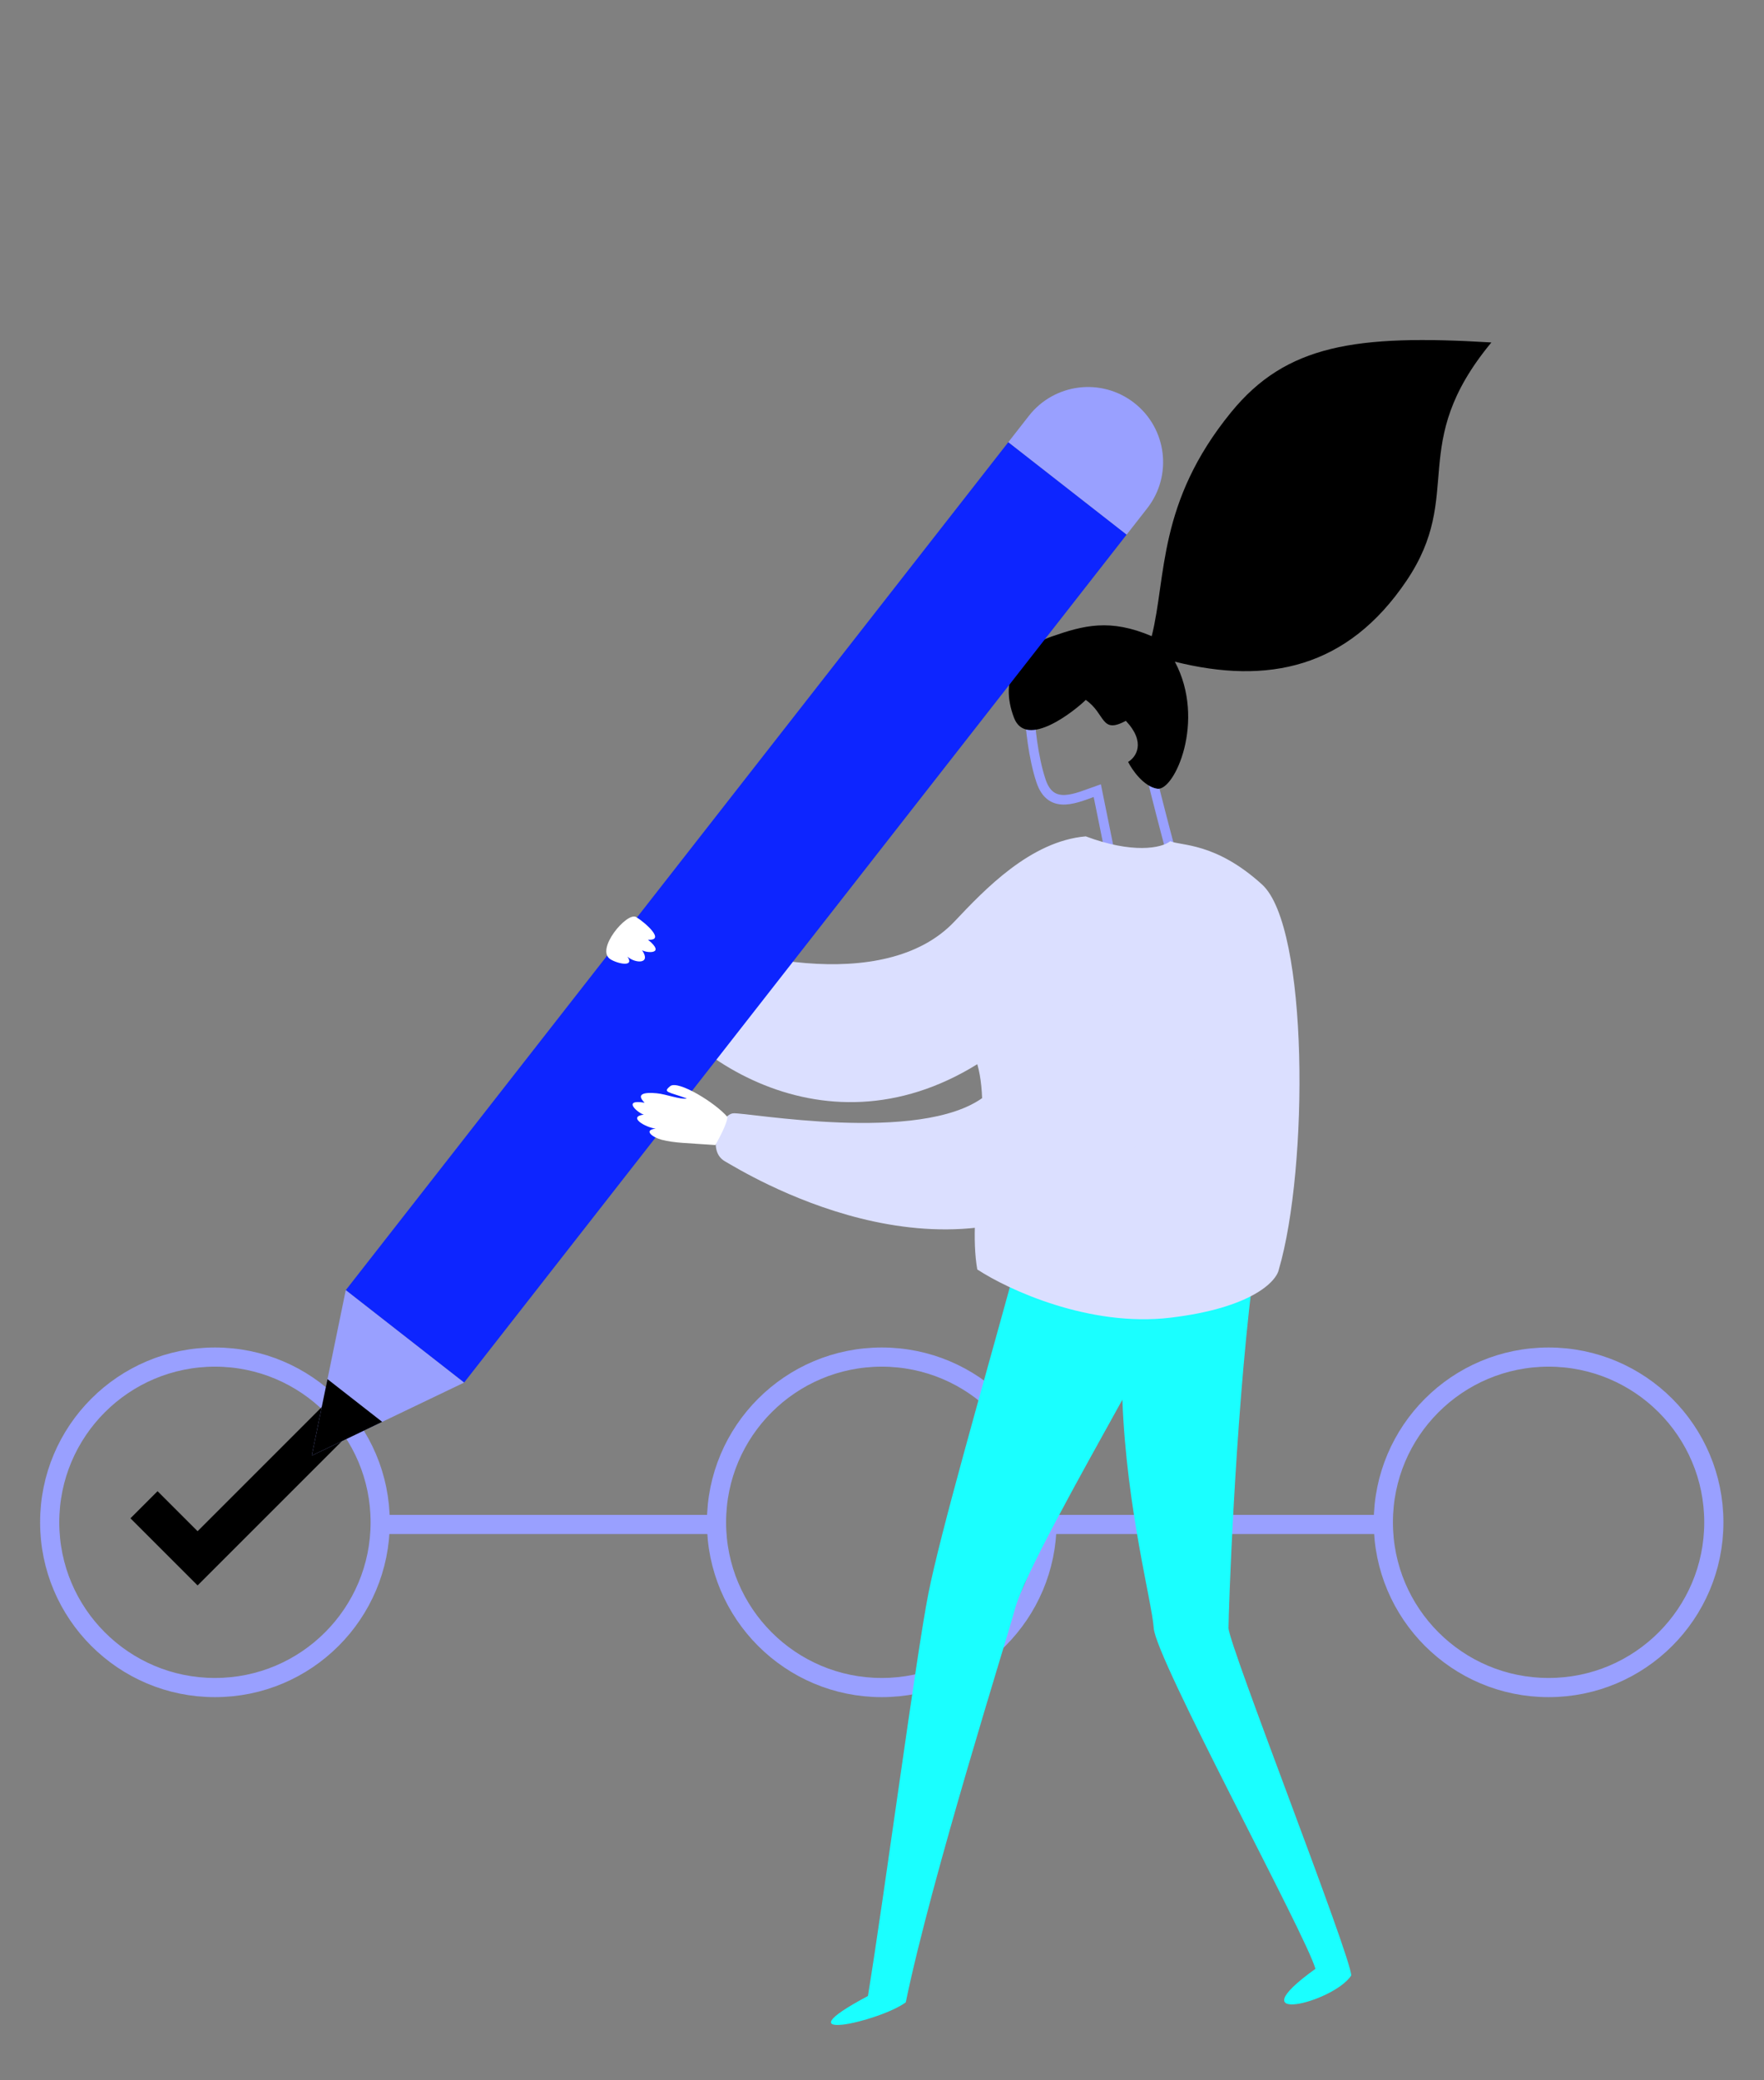 <?xml version="1.0" encoding="UTF-8"?> <svg xmlns="http://www.w3.org/2000/svg" width="184" height="217" viewBox="0 0 184 217" fill="none"><rect x="0" y="0" width="184" height="217" fill="#808080" stroke="none"/><circle cx="22.42" cy="158.799" r="17.237" stroke="#99A0FF" stroke-width="2"></circle><circle cx="91.975" cy="158.799" r="17.237" stroke="#99A0FF" stroke-width="2"></circle><circle cx="161.53" cy="158.799" r="17.237" stroke="#99A0FF" stroke-width="2"></circle><path d="M40.445 159.023H73.951" stroke="#99A0FF" stroke-width="2"></path><path d="M110 159.023H143.506" stroke="#99A0FF" stroke-width="2"></path><path d="M15.022 156.966L20.61 162.554L42.602 140.562" stroke="black" stroke-width="4"></path><path d="M96.836 166.235C98.093 159.897 102.283 145.4 105.835 132.457L130.622 133.738C128.782 148.774 128.144 168.451 128.144 169.822C128.144 171.535 140.944 204.095 140.944 206.075C139.06 208.924 128.813 211.41 137.209 205.378C136.28 201.939 120.531 173.058 120.341 169.822C120.188 167.233 117.504 157.394 117.072 146.012C112.634 154.036 106.737 164.493 105.835 167.949C105.117 170.702 97.174 195.784 94.479 208.874C91.712 210.905 81.041 213.259 90.532 208.211C92.246 197.712 95.579 172.573 96.836 166.235Z" fill="#1AFFFF"></path><path d="M114.455 82.472L115.831 89.258L122.244 89.258C121.694 87.181 119.51 79.044 118.673 74.575C117.836 70.106 110.806 72.538 107.396 74.312C107.443 75.649 107.748 78.951 108.59 81.468C109.641 84.614 112.342 83.204 114.455 82.472Z" stroke="#99A0FF"></path><path d="M101.941 111.01C85.52 121.185 69.677 109.631 65.484 100.069C65.484 99.314 66.513 96.324 68.325 96.123C75.982 99.988 92.273 103.841 99.562 96.123C102.689 92.812 107.476 87.746 113.253 87.244C118.085 89.056 121.148 88.501 122.071 87.746C123.161 88.25 126.761 87.833 131.641 92.264C136.521 96.694 136.498 121.854 133.394 132.423C133.143 133.681 130.526 136.449 122.071 137.455C113.616 138.462 105.128 134.52 101.94 132.423C100.85 126.3 103.551 116.647 101.941 111.01Z" fill="#DBDFFF"></path><path d="M102.624 114.42C109.317 109.4 121.275 102.447 127.135 94.634C127.135 101.828 127.294 113.162 114.488 122.996C98.48 135.288 77.612 122.281 75.611 121.138C73.61 119.994 75.182 116.278 76.468 116.135C77.755 115.992 95.987 119.398 102.624 114.42Z" fill="#DBDFFF"></path><path d="M105.77 74.876C107.052 78.219 112.173 74.082 113.255 73.01C115.361 74.487 114.799 76.612 117.435 75.193C119.577 77.466 118.485 78.998 117.671 79.48C118.094 80.319 119.296 82.052 120.717 82.273C122.493 82.55 125.835 75.193 122.548 69.024C132.267 71.454 140.557 69.695 146.703 60.592C152.849 51.487 146.703 46.442 155.564 35.722C141.414 34.864 134.159 35.955 128.408 43.011C120.717 52.445 121.69 60.163 120.133 66.361C115.77 64.508 113.066 65.225 109.671 66.408C106.276 67.591 104.167 70.698 105.77 74.876Z" fill="black"></path><rect x="105.176" y="46.124" width="15.663" height="112.254" transform="rotate(38 105.176 46.124)" fill="#0D25FF"></rect><path d="M32.52 151.841L48.409 144.224L36.066 134.581L32.52 151.841Z" fill="#99A0FF"></path><path d="M32.52 151.841L39.864 148.32L34.159 143.863L32.52 151.841Z" fill="black"></path><path d="M105.176 46.124L117.519 55.768L119.662 53.025C122.325 49.617 121.72 44.695 118.312 42.032C114.903 39.369 109.982 39.973 107.319 43.382L105.176 46.124Z" fill="#99A0FF"></path><path d="M69.903 113.304C70.721 112.632 74.672 115.074 75.882 116.522C75.824 117.186 75.16 118.481 74.62 119.445C71.615 119.23 70.404 119.243 69.019 118.893C68.117 118.665 67.043 117.897 68.388 117.731C67.294 117.602 65.441 116.493 67.155 116.27C66.586 116.136 64.792 114.626 67.238 115.029C66.235 114.036 67.356 113.935 68.504 114.044C69.507 114.138 70.886 114.704 71.664 114.596C69.745 113.878 69.085 113.976 69.903 113.304Z" fill="white"></path><path d="M66.972 99.12C67.421 99.418 69.504 99.581 67.59 98.024C69.459 98.148 67.314 96.246 66.36 95.663C65.405 95.08 62.051 99.072 63.681 100.07C64.475 100.556 66.212 100.904 65.445 99.788C66.267 100.522 67.966 100.584 66.972 99.12Z" fill="white"></path></svg> 